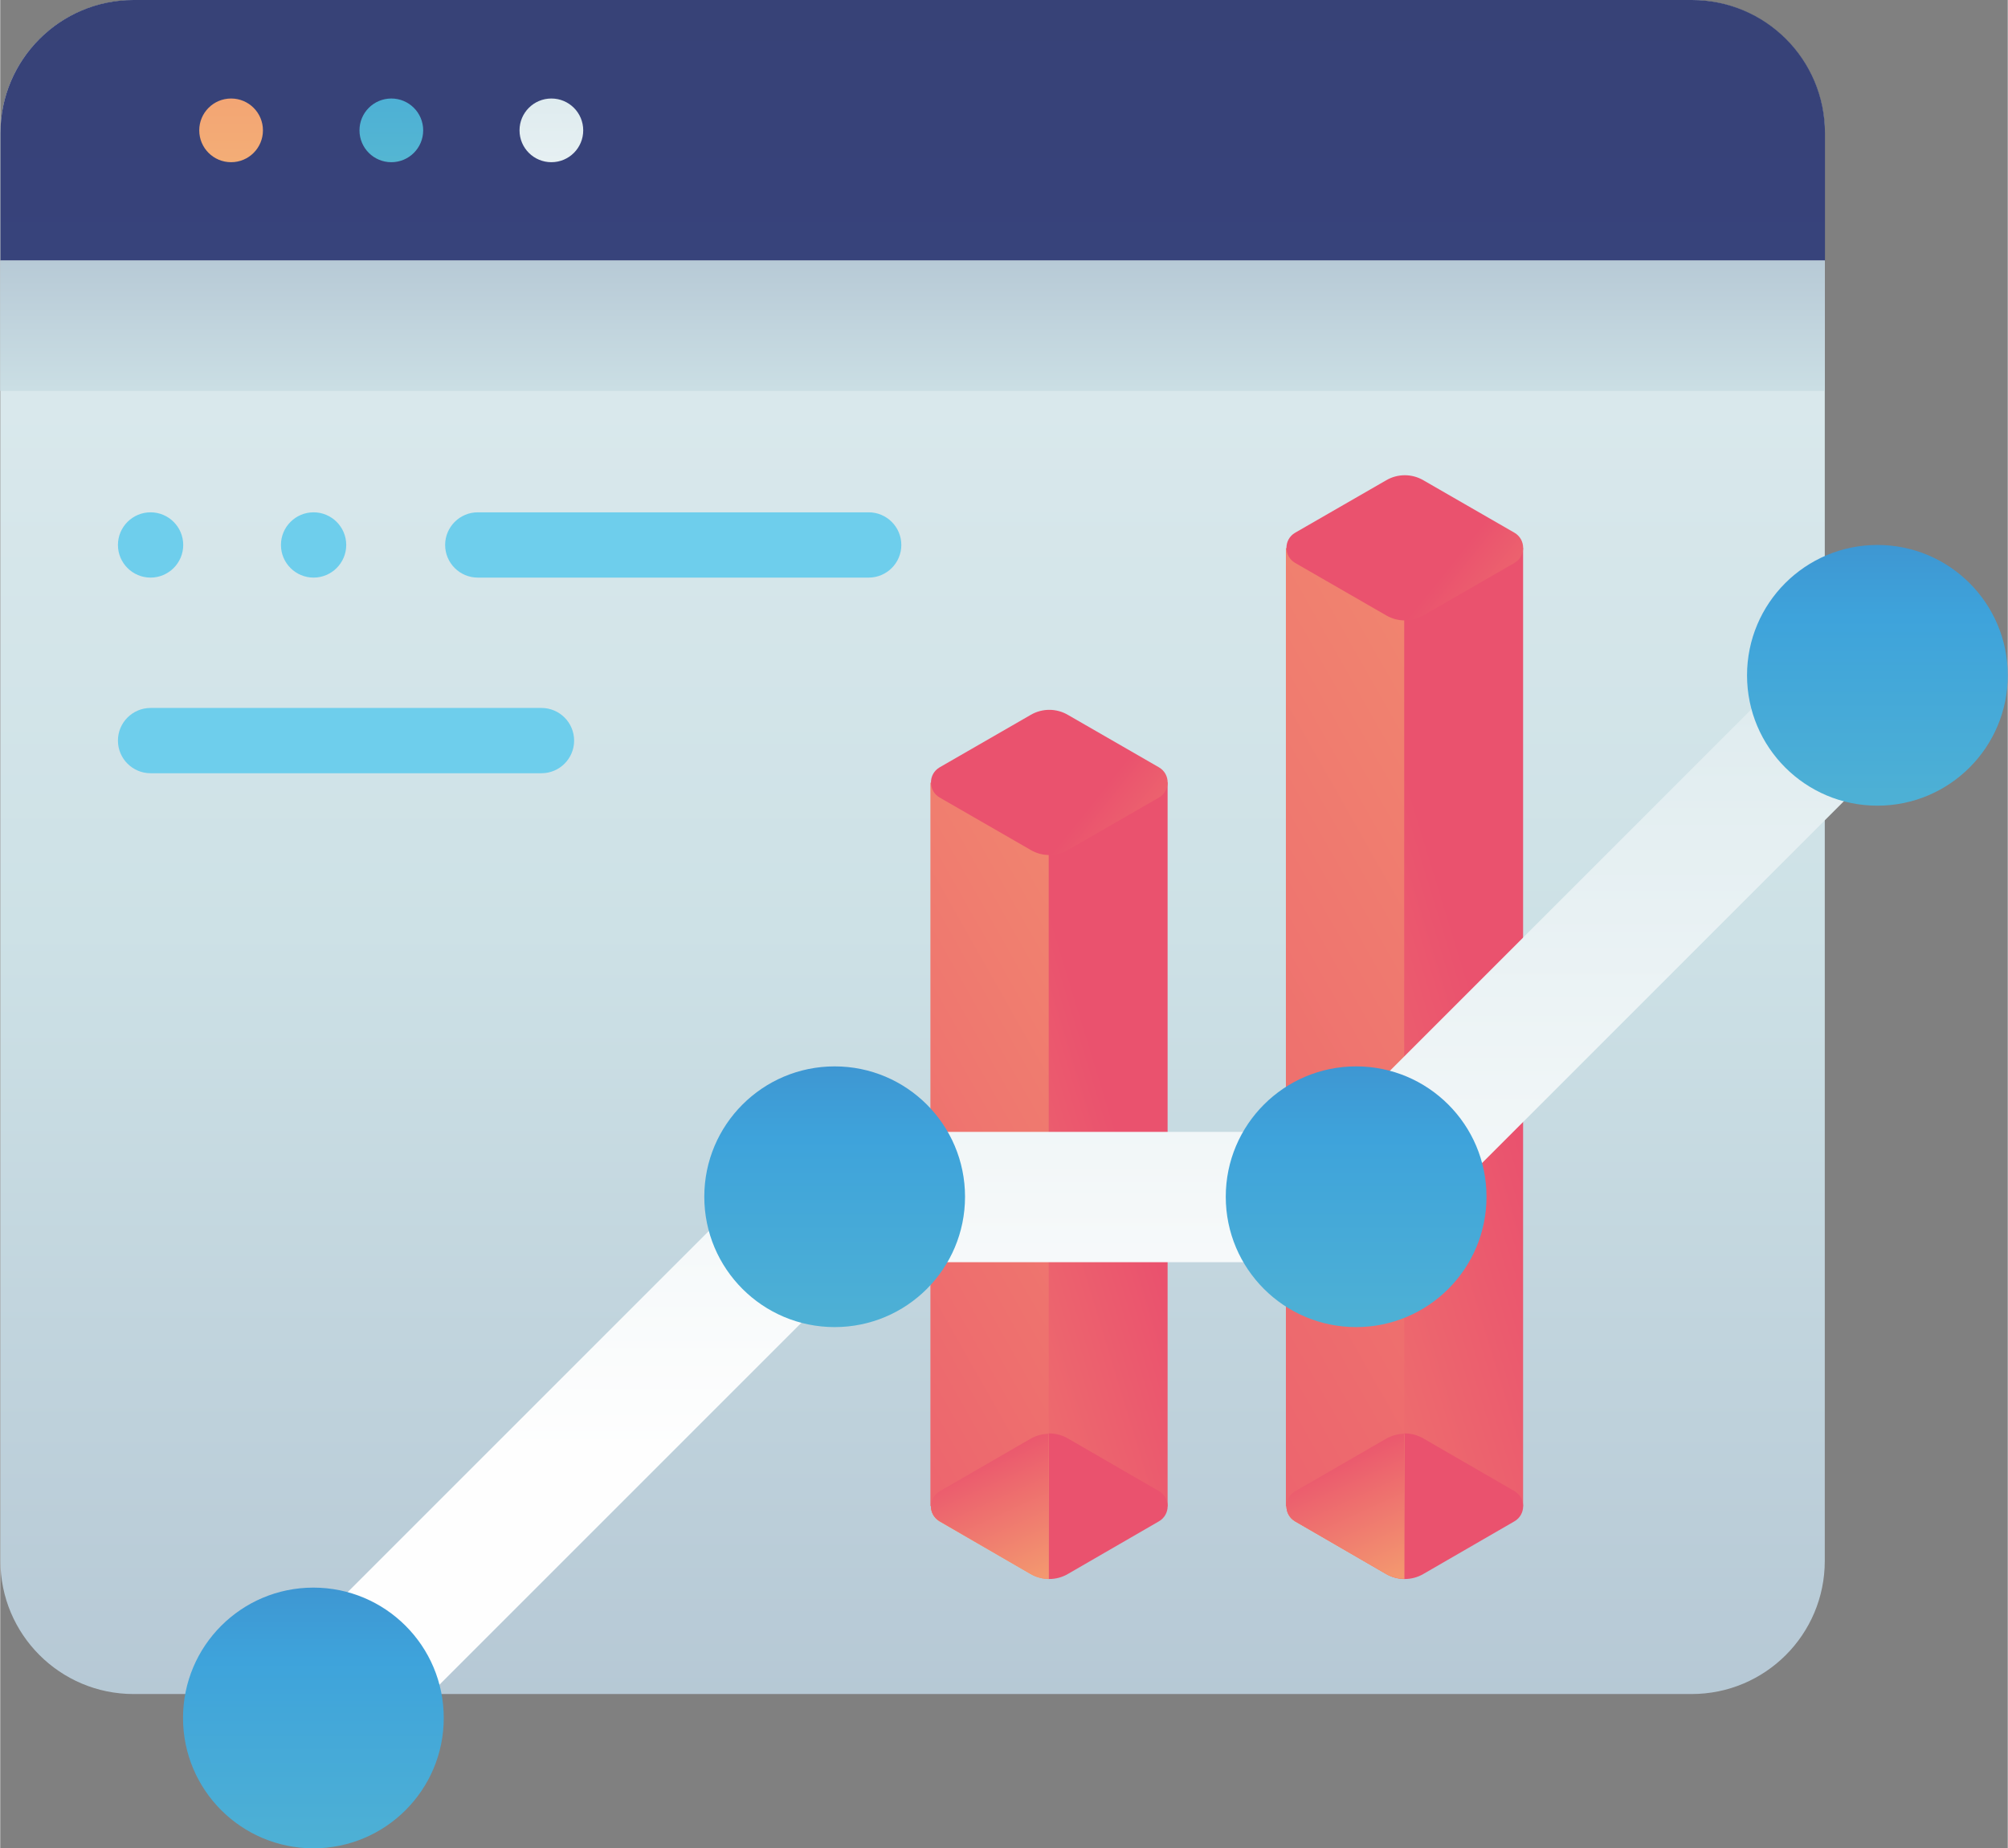 <?xml version="1.0" encoding="UTF-8"?>
<!DOCTYPE svg PUBLIC "-//W3C//DTD SVG 1.1//EN" "http://www.w3.org/Graphics/SVG/1.1/DTD/svg11.dtd">
<!-- Creator: CorelDRAW 2017 -->
<svg xmlns="http://www.w3.org/2000/svg" xml:space="preserve" width="0.642in" height="0.591in" version="1.1" style="shape-rendering:geometricPrecision; text-rendering:geometricPrecision; image-rendering:optimizeQuality; fill-rule:evenodd; clip-rule:evenodd"
viewBox="0 0 101.48 93.44"
 xmlns:xlink="http://www.w3.org/1999/xlink">
 <rect x="0" y="0" width="101.48" height="93.44" fill="#808080" stroke="none"/>
 <defs>
  <style type="text/css">
   <![CDATA[
    .fil6 {fill:#6ECEEC}
    .fil2 {fill:url(#id0)}
    .fil0 {fill:url(#id1)}
    .fil1 {fill:url(#id2)}
    .fil4 {fill:url(#id3)}
    .fil19 {fill:url(#id4)}
    .fil22 {fill:url(#id5)}
    .fil21 {fill:url(#id6)}
    .fil20 {fill:url(#id7)}
    .fil23 {fill:url(#id8)}
    .fil3 {fill:url(#id9)}
    .fil5 {fill:url(#id10)}
    .fil11 {fill:url(#id11)}
    .fil15 {fill:url(#id12)}
    .fil14 {fill:url(#id13)}
    .fil17 {fill:url(#id14)}
    .fil9 {fill:url(#id15)}
    .fil7 {fill:url(#id16)}
    .fil13 {fill:url(#id17)}
    .fil12 {fill:url(#id18)}
    .fil18 {fill:url(#id19)}
    .fil8 {fill:url(#id20)}
    .fil16 {fill:url(#id21)}
    .fil10 {fill:url(#id22)}
   ]]>
  </style>
  <linearGradient id="id0" gradientUnits="userSpaceOnUse" x1="46.11" y1="42.82" x2="46.11" y2="0.36">
   <stop offset="0" style="stop-opacity:1; stop-color:#FEFEFE"/>
   <stop offset="0.522" style="stop-opacity:1; stop-color:#CDE1E6"/>
   <stop offset="1" style="stop-opacity:1; stop-color:#92A2BB"/>
  </linearGradient>
  <linearGradient id="id1" gradientUnits="userSpaceOnUse" xlink:href="#id0" x1="46.11" y1="-61.49" x2="46.11" y2="146.22">
  </linearGradient>
  <linearGradient id="id2" gradientUnits="userSpaceOnUse" x1="46.11" y1="110.53" x2="46.11" y2="-149.05">
   <stop offset="0" style="stop-opacity:1; stop-color:#3A4A9C"/>
   <stop offset="0.561" style="stop-opacity:1; stop-color:#363F6B"/>
   <stop offset="1" style="stop-opacity:1; stop-color:#2B343E"/>
  </linearGradient>
  <linearGradient id="id3" gradientUnits="userSpaceOnUse" x1="19.76" y1="18.25" x2="19.76" y2="-21.43">
   <stop offset="0" style="stop-opacity:1; stop-color:#69C8CA"/>
   <stop offset="0" style="stop-opacity:1; stop-color:#69C8CA"/>
   <stop offset="0.522" style="stop-opacity:1; stop-color:#3EA3DB"/>
   <stop offset="1" style="stop-opacity:1; stop-color:#3B55A3"/>
  </linearGradient>
  <linearGradient id="id4" gradientUnits="userSpaceOnUse" xlink:href="#id0" x1="53.64" y1="73.4" x2="53.64" y2="-43.23">
  </linearGradient>
  <linearGradient id="id5" gradientUnits="userSpaceOnUse" xlink:href="#id3" x1="68.54" y1="83.15" x2="68.54" y2="34.14">
  </linearGradient>
  <linearGradient id="id6" gradientUnits="userSpaceOnUse" xlink:href="#id3" x1="42.19" y1="83.15" x2="42.19" y2="34.14">
  </linearGradient>
  <linearGradient id="id7" gradientUnits="userSpaceOnUse" xlink:href="#id3" x1="15.84" y1="109.5" x2="15.84" y2="60.49">
  </linearGradient>
  <linearGradient id="id8" gradientUnits="userSpaceOnUse" xlink:href="#id3" x1="94.89" y1="56.79" x2="94.89" y2="7.78">
  </linearGradient>
  <linearGradient id="id9" gradientUnits="userSpaceOnUse" x1="11.67" y1="18.25" x2="11.67" y2="-21.43">
   <stop offset="0" style="stop-opacity:1; stop-color:#F3C67E"/>
   <stop offset="0.49" style="stop-opacity:1; stop-color:#F3966F"/>
   <stop offset="1" style="stop-opacity:1; stop-color:#EA526E"/>
  </linearGradient>
  <linearGradient id="id10" gradientUnits="userSpaceOnUse" xlink:href="#id0" x1="27.86" y1="18.25" x2="27.86" y2="-21.43">
  </linearGradient>
  <linearGradient id="id11" gradientUnits="userSpaceOnUse" xlink:href="#id9" x1="53.87" y1="86.33" x2="48.16" y2="73.79">
  </linearGradient>
  <linearGradient id="id12" gradientUnits="userSpaceOnUse" xlink:href="#id9" x1="67.92" y1="66.55" x2="67.92" y2="169.5">
  </linearGradient>
  <linearGradient id="id13" gradientUnits="userSpaceOnUse" xlink:href="#id9" x1="67.52" y1="85.67" x2="69.63" y2="79.89">
  </linearGradient>
  <linearGradient id="id14" gradientUnits="userSpaceOnUse" xlink:href="#id9" x1="71.84" y1="86.33" x2="66.13" y2="73.79">
  </linearGradient>
  <linearGradient id="id15" gradientUnits="userSpaceOnUse" xlink:href="#id9" x1="49.95" y1="66.55" x2="49.95" y2="169.5">
  </linearGradient>
  <linearGradient id="id16" gradientUnits="userSpaceOnUse" xlink:href="#id9" x1="15.64" y1="71.06" x2="56.89" y2="58.47">
  </linearGradient>
  <linearGradient id="id17" gradientUnits="userSpaceOnUse" xlink:href="#id9" x1="25.52" y1="67.6" x2="75.18" y2="52.44">
  </linearGradient>
  <linearGradient id="id18" gradientUnits="userSpaceOnUse" xlink:href="#id9" x1="71.8" y1="54.68" x2="54.83" y2="41.01">
  </linearGradient>
  <linearGradient id="id19" gradientUnits="userSpaceOnUse" xlink:href="#id9" x1="89.77" y1="42.81" x2="72.8" y2="29.15">
  </linearGradient>
  <linearGradient id="id20" gradientUnits="userSpaceOnUse" xlink:href="#id9" x1="49.55" y1="85.67" x2="51.66" y2="79.89">
  </linearGradient>
  <linearGradient id="id21" gradientUnits="userSpaceOnUse" xlink:href="#id9" x1="142.54" y1="11.09" x2="42.11" y2="68.02">
  </linearGradient>
  <linearGradient id="id22" gradientUnits="userSpaceOnUse" xlink:href="#id9" x1="110.42" y1="25.05" x2="29" y2="71.19">
  </linearGradient>
 </defs>
 <g id="Layer_x0020_1">
  <path class="fil0" d="M85.5 85.64l-78.76 0c-3.72,0 -6.73,-3.02 -6.73,-6.73l0 -72.17c0,-3.72 3.01,-6.73 6.73,-6.73l78.76 0c3.72,0 6.73,3.02 6.73,6.73l0 72.17c0,3.72 -3.01,6.73 -6.73,6.73z"/>
  <path class="fil1" d="M85.5 0l-78.76 0c-3.72,0 -6.73,3.02 -6.73,6.73l0 6.44 92.23 0 0 -6.44c0,-3.72 -3.01,-6.73 -6.73,-6.73z"/>
  <polygon class="fil2" points="-0,19.76 92.23,19.76 92.23,13.18 -0,13.18 "/>
  <path class="fil3" d="M13.28 6.59c0,0.89 -0.72,1.61 -1.61,1.61 -0.89,0 -1.61,-0.72 -1.61,-1.61 0,-0.89 0.72,-1.61 1.61,-1.61 0.89,0 1.61,0.72 1.61,1.61z"/>
  <path class="fil4" d="M21.38 6.59c0,0.89 -0.72,1.61 -1.61,1.61 -0.89,0 -1.61,-0.72 -1.61,-1.61 0,-0.89 0.72,-1.61 1.61,-1.61 0.89,0 1.61,0.72 1.61,1.61z"/>
  <path class="fil5" d="M29.47 6.59c0,0.89 -0.72,1.61 -1.61,1.61 -0.89,0 -1.61,-0.72 -1.61,-1.61 0,-0.89 0.72,-1.61 1.61,-1.61 0.89,0 1.61,0.72 1.61,1.61z"/>
  <path class="fil6" d="M27.36 35.79l-19.76 0c-0.91,0 -1.65,0.74 -1.65,1.65 0,0.91 0.74,1.65 1.65,1.65l19.76 0c0.91,0 1.65,-0.74 1.65,-1.65 0,-0.91 -0.74,-1.65 -1.65,-1.65z"/>
  <path class="fil6" d="M24.14 29.2l19.76 0c0.91,0 1.65,-0.74 1.65,-1.65 0,-0.91 -0.74,-1.65 -1.65,-1.65l-19.76 0c-0.91,0 -1.65,0.74 -1.65,1.65 0,0.91 0.74,1.65 1.65,1.65z"/>
  <path class="fil6" d="M7.6 29.2c0.91,0 1.65,-0.74 1.65,-1.65 0,-0.91 -0.74,-1.65 -1.65,-1.65 -0.91,0 -1.65,0.74 -1.65,1.65 0,0.91 0.74,1.65 1.65,1.65z"/>
  <path class="fil6" d="M15.84 29.2c0.91,0 1.65,-0.74 1.65,-1.65 0,-0.91 -0.74,-1.65 -1.65,-1.65 -0.91,0 -1.65,0.74 -1.65,1.65 0,0.91 0.74,1.65 1.65,1.65z"/>
  <g id="_2342254144864">
   <polygon class="fil7" points="59.01,76.15 51.7,78.32 51.7,41.88 59.01,39.55 "/>
   <path class="fil8" d="M47.49 76.91l4.6 2.66c0.58,0.34 1.3,0.34 1.88,0l4.6 -2.66c0.59,-0.34 0.59,-1.19 0,-1.53l-4.6 -2.66c-0.58,-0.34 -1.3,-0.34 -1.88,0l-4.6 2.66c-0.59,0.34 -0.59,1.19 0,1.53z"/>
   <path class="fil9" d="M52.09 72.73l-4.6 2.66c-0.59,0.34 -0.59,1.19 0,1.53l4.6 2.66c0.28,0.16 0.6,0.24 0.91,0.25l0 -7.33c-0.31,0.01 -0.63,0.09 -0.91,0.25z"/>
   <path class="fil10" d="M47.02 39.55l0 36.59 0.03 0c0,0.3 0.15,0.59 0.44,0.76l4.6 2.66c0.28,0.16 0.6,0.24 0.91,0.25l0 -37.93 -5.98 -2.32z"/>
   <path class="fil11" d="M53 79.81l0 -7.33c-0.31,0.01 -0.63,0.09 -0.91,0.25l-4.6 2.66c-0.29,0.17 -0.44,0.47 -0.44,0.76 0,0.3 0.15,0.59 0.44,0.76l4.6 2.66c0.14,0.08 0.29,0.14 0.44,0.18 0.15,0.04 0.31,0.06 0.47,0.06z"/>
   <path class="fil12" d="M47.49 40.32l4.6 2.65c0.58,0.34 1.3,0.34 1.88,0l4.6 -2.65c0.59,-0.34 0.59,-1.19 0,-1.53l-4.6 -2.65c-0.58,-0.34 -1.3,-0.34 -1.88,0l-4.6 2.65c-0.59,0.34 -0.59,1.19 0,1.53z"/>
  </g>
  <g id="_2342254151040">
   <polygon class="fil13" points="76.98,76.15 69.67,78.32 69.67,30.01 76.98,27.69 "/>
   <path class="fil14" d="M65.46 76.91l4.6 2.66c0.58,0.34 1.3,0.34 1.88,0l4.6 -2.66c0.59,-0.34 0.59,-1.19 0,-1.53l-4.6 -2.66c-0.58,-0.34 -1.3,-0.34 -1.88,0l-4.6 2.66c-0.59,0.34 -0.59,1.19 0,1.53z"/>
   <path class="fil15" d="M70.06 72.73l-4.6 2.66c-0.59,0.34 -0.59,1.19 0,1.53l4.6 2.66c0.28,0.16 0.6,0.24 0.91,0.25l0 -7.33c-0.31,0.01 -0.63,0.09 -0.91,0.25z"/>
   <path class="fil16" d="M64.99 27.69l0 48.46 0.03 0c0,0.3 0.15,0.59 0.44,0.76l4.6 2.66c0.28,0.16 0.6,0.24 0.91,0.25l0 -49.8 -5.98 -2.32z"/>
   <path class="fil17" d="M70.97 79.81l0 -7.33c-0.31,0.01 -0.63,0.09 -0.91,0.25l-4.6 2.66c-0.29,0.17 -0.44,0.47 -0.44,0.76 0,0.3 0.15,0.59 0.44,0.76l4.6 2.66c0.14,0.08 0.29,0.14 0.44,0.18 0.15,0.04 0.31,0.06 0.47,0.06z"/>
   <path class="fil18" d="M65.46 28.46l4.6 2.65c0.58,0.34 1.3,0.34 1.88,0l4.6 -2.65c0.59,-0.34 0.59,-1.19 0,-1.53l-4.6 -2.65c-0.58,-0.34 -1.3,-0.34 -1.88,0l-4.6 2.65c-0.59,0.34 -0.59,1.19 0,1.53z"/>
  </g>
  <g id="_2342254089600">
   <path class="fil19" d="M15.84 90.16c-0.84,0 -1.69,-0.32 -2.33,-0.96 -1.29,-1.29 -1.29,-3.37 0,-4.66l27.32 -27.32 26.33 0 21.96 -21.96c1.29,-1.29 3.37,-1.29 4.66,0 1.29,1.29 1.29,3.37 0,4.66l-23.89 23.89 -26.33 0 -25.39 25.39c-0.64,0.64 -1.49,0.96 -2.33,0.96z"/>
   <path class="fil20" d="M22.42 86.85c0,3.64 -2.95,6.59 -6.59,6.59 -3.64,0 -6.59,-2.95 -6.59,-6.59 0,-3.64 2.95,-6.59 6.59,-6.59 3.64,0 6.59,2.95 6.59,6.59z"/>
   <path class="fil21" d="M48.77 60.5c0,3.64 -2.95,6.59 -6.59,6.59 -3.64,0 -6.59,-2.95 -6.59,-6.59 0,-3.64 2.95,-6.59 6.59,-6.59 3.64,0 6.59,2.95 6.59,6.59z"/>
   <path class="fil22" d="M75.13 60.5c0,3.64 -2.95,6.59 -6.59,6.59 -3.64,0 -6.59,-2.95 -6.59,-6.59 0,-3.64 2.95,-6.59 6.59,-6.59 3.64,0 6.59,2.95 6.59,6.59z"/>
   <path class="fil23" d="M101.48 34.14c0,3.64 -2.95,6.59 -6.59,6.59 -3.64,0 -6.59,-2.95 -6.59,-6.59 0,-3.64 2.95,-6.59 6.59,-6.59 3.64,0 6.59,2.95 6.59,6.59z"/>
  </g>
 </g>
</svg>
